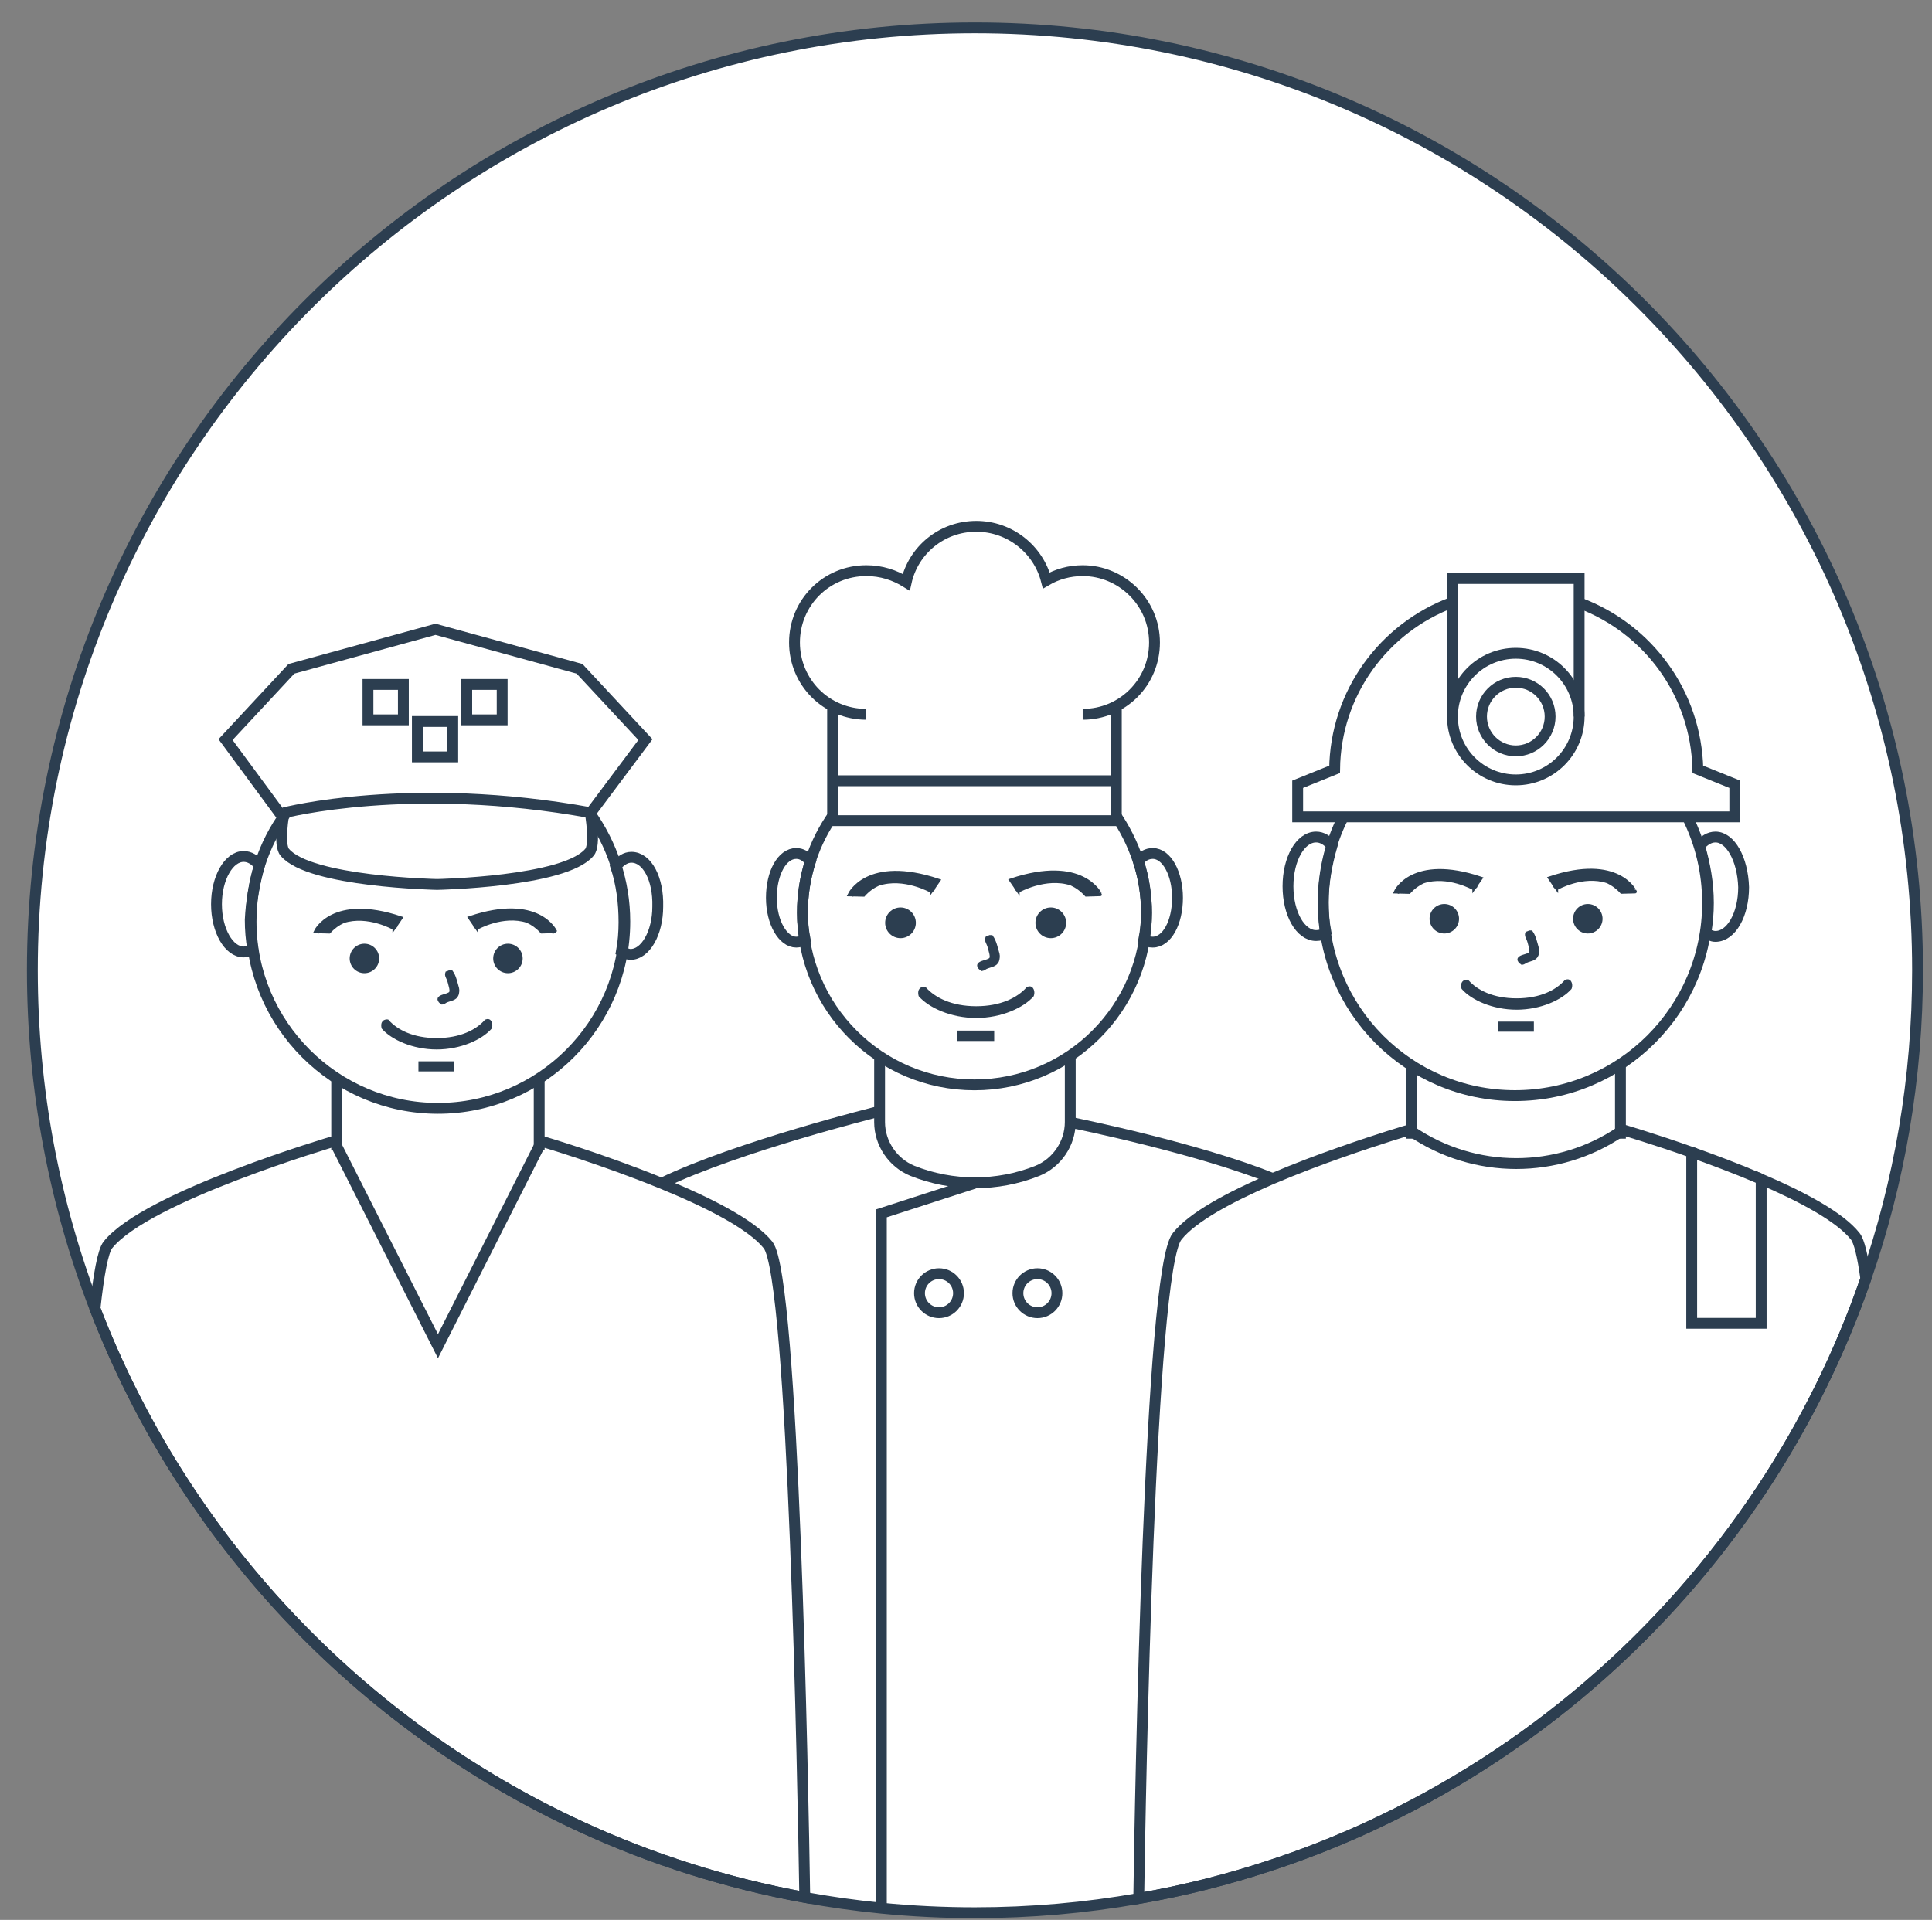 <?xml version="1.0" encoding="utf-8"?>
<!-- Generator: Adobe Illustrator 16.0.0, SVG Export Plug-In . SVG Version: 6.00 Build 0)  -->
<!DOCTYPE svg PUBLIC "-//W3C//DTD SVG 1.1//EN" "http://www.w3.org/Graphics/SVG/1.1/DTD/svg11.dtd">
<svg version="1.1" id="Layer_1" xmlns="http://www.w3.org/2000/svg" xmlns:xlink="http://www.w3.org/1999/xlink" x="0px" y="0px"
	 width="267.204px" height="265.59px" viewBox="0 0 267.204 265.59" enable-background="new 0 0 267.204 265.59"
	 xml:space="preserve">
<rect x="0" y="0" width="267.204" height="265.59" fill="#808080" stroke="none"/>
<path fill="#FFFFFF" stroke="#2C3E50" stroke-width="1.5" stroke-miterlimit="10" d="M134.833,3.861
	c-71.99,0-130.359,58.37-130.359,130.36c0,16.5,3.06,32.279,8.66,46.812c12.22,31.77,36.53,57.539,67.28,71.688
	c9.71,4.471,20.071,7.779,30.891,9.75c3.479,0.641,7.02,1.131,10.6,1.488c4.25,0.42,8.57,0.631,12.931,0.631
	c7.729,0,15.299-0.67,22.66-1.971c6.229-1.08,12.319-2.619,18.209-4.57c4.28-1.398,8.45-3.027,12.51-4.85
	c0.311-0.141,0.621-0.279,0.92-0.42c22.281-10.221,41.182-26.539,54.57-46.812c5.93-8.979,10.78-18.729,14.352-29.079
	c0,0,0,0,0-0.011c4.639-13.369,7.148-27.709,7.148-42.66C265.204,62.231,206.833,3.861,134.833,3.861z"/>
<g>
	<g>
		<path fill="none" stroke="#2C3E50" stroke-width="1.5" stroke-miterlimit="10" d="M81.634,112.562
			c2.957,4.211,4.779,9.336,4.779,14.914c0,14.232-11.613,25.844-25.844,25.844c-14.232,0-25.845-11.611-25.845-25.844
			c0-5.578,1.707-10.703,4.781-14.914"/>
		<path fill="none" stroke="#2C3E50" stroke-width="1.5" stroke-miterlimit="10" d="M39.278,112.443c0,0-0.797,4.443,0.113,5.465
			c3.416,4.102,21.063,4.443,21.063,4.443s17.651-0.342,21.063-4.443c0.911-1.021,0.117-5.465,0.117-5.465"/>
		<path fill="none" stroke="#2C3E50" stroke-width="1.5" stroke-miterlimit="10" d="M39.278,112.443c0,0,17.534-4.553,42.469,0"/>
		<path fill="none" stroke="#2C3E50" stroke-width="1.5" stroke-miterlimit="10" d="M87.327,118.592
			c-0.797,0-1.48,0.457-2.165,1.254c0.797,2.389,1.139,5.01,1.139,7.742c0,1.367-0.11,2.732-0.341,3.984
			c0.455,0.229,0.799,0.455,1.253,0.455c2.051,0,3.758-2.961,3.758-6.604C91.082,121.554,89.487,118.592,87.327,118.592z"/>
		<path fill="none" stroke="#2C3E50" stroke-width="1.5" stroke-miterlimit="10" d="M35.862,119.732
			c-0.569-0.799-1.367-1.252-2.163-1.252c-2.048,0-3.758,2.959-3.758,6.604c0,3.641,1.709,6.604,3.758,6.604
			c0.455,0,0.911-0.115,1.252-0.457c-0.228-1.252-0.341-2.617-0.341-3.984C34.725,124.741,35.18,122.234,35.862,119.732z"/>
		<path fill="none" stroke="#2C3E50" stroke-width="1.5" stroke-miterlimit="10" d="M111.304,262.471
			c-10.82-1.969-21.181-5.279-30.891-9.75c-30.75-14.149-55.06-39.92-67.28-71.688c0.52-4.75,1.11-7.961,1.78-8.812
			c2.67-3.359,10.5-6.949,17.66-9.688c7.16-2.75,13.65-4.66,13.65-4.66l0.34,0.67l14.01,27.683l14-27.683l0.34-0.67
			c0,0,8.37,2.461,16.58,5.819c6.26,2.552,12.411,5.629,14.731,8.529C109.772,176.682,111.063,247.051,111.304,262.471z"/>
		
			<line fill="none" stroke="#2C3E50" stroke-width="1.5" stroke-miterlimit="10" x1="74.572" y1="149.219" x2="74.572" y2="159.129"/>
		
			<line fill="none" stroke="#2C3E50" stroke-width="1.5" stroke-miterlimit="10" x1="46.564" y1="149.219" x2="46.564" y2="159.129"/>
		<polyline fill="none" stroke="#2C3E50" stroke-width="1.5" stroke-miterlimit="10" points="81.519,112.672 89.265,102.312 
			80.151,92.519 60.229,87.054 40.304,92.519 31.193,102.312 38.822,112.672 		"/>
		<g>
			
				<rect x="50.892" y="94.682" fill="none" stroke="#2C3E50" stroke-width="1.5" stroke-miterlimit="10" width="4.896" height="4.897"/>
			
				<rect x="64.554" y="94.682" fill="none" stroke="#2C3E50" stroke-width="1.5" stroke-miterlimit="10" width="4.898" height="4.897"/>
			
				<rect x="57.723" y="99.807" fill="none" stroke="#2C3E50" stroke-width="1.5" stroke-miterlimit="10" width="4.895" height="4.897"/>
		</g>
	</g>
	<g>
		<path id="usta" fill="#2C3E50" stroke="#2C3E50" stroke-width="0.5" stroke-miterlimit="10" d="M67.779,142.165
			c-1.253,1.412-4.085,2.758-7.38,2.758s-6.127-1.346-7.382-2.758c0,0-0.126-0.455,0.06-0.699c0.193-0.25,0.493-0.196,0.493-0.196
			c1.253,1.414,3.533,2.578,6.829,2.578c3.297,0,5.576-1.164,6.83-2.578c0,0,0.306-0.146,0.454,0.047
			C67.97,141.688,67.779,142.165,67.779,142.165z"/>
		<path id="_x2D_" fill="#2C3E50" stroke="#2C3E50" stroke-width="0.5" stroke-miterlimit="10" d="M58.123,147.064h4.415v0.896
			h-4.415V147.064z"/>
		<path id="new_vector_shape_done" fill="#2C3E50" stroke="#2C3E50" stroke-width="0.5" stroke-miterlimit="10" d="M62.196,134.456
			c0.07,0,0.141,0,0.21,0c0.434,0.588,0.61,1.492,0.839,2.276c0.071,0.244,0.002,0.668-0.059,0.841
			c-0.229,0.631-0.941,0.618-1.53,0.897c-0.157,0.075-0.274,0.209-0.479,0.241c-0.133-0.119-0.294-0.142-0.36-0.33
			c-0.163-0.225,0.047-0.362,0.21-0.448c0.295-0.16,1.21-0.317,1.319-0.601c0.135-0.153,0.045-0.619,0-0.781
			c-0.116-0.418-0.172-0.762-0.33-1.139c-0.105-0.25-0.289-0.515-0.181-0.812C61.929,134.564,62.124,134.521,62.196,134.456z"/>
		<path id="oko" fill="#2C3E50" stroke="#2C3E50" stroke-width="0.5" stroke-miterlimit="10" d="M50.4,130.797
			c0.987,0,1.788,0.803,1.788,1.789c0,0.988-0.801,1.789-1.788,1.789c-0.987,0-1.788-0.801-1.788-1.789
			C48.612,131.601,49.414,130.797,50.4,130.797z"/>
		<path id="oko_1" fill="#2C3E50" stroke="#2C3E50" stroke-width="0.5" stroke-miterlimit="10" d="M70.25,130.797
			c0.986,0,1.788,0.803,1.788,1.789c0,0.988-0.802,1.789-1.788,1.789c-0.987,0-1.788-0.801-1.788-1.789
			C68.46,131.601,69.262,130.797,70.25,130.797z"/>
		<path id="R_copy" fill="#2C3E50" stroke="#2C3E50" stroke-width="0.5" stroke-miterlimit="10" d="M65.002,126.972l0.63,0.92
			l0.26,0.381v-0.211c0,0,3.73-2.139,7.05-0.648c0.01,0.01,0.03,0.01,0.04,0.02c0.68,0.311,1.34,0.779,1.95,1.449l1.85-0.049
			C76.783,128.833,74.473,123.792,65.002,126.972z M65.422,127.183l0.21,0.709l0.05,0.17l0.28,0.301c0,0,3.58-2.051,6.98-0.949
			c0.01,0.01,0.03,0.01,0.04,0.02c0.74,0.24,1.47,0.629,2.16,1.24l1.01,0.16C76.152,128.833,74.854,124.111,65.422,127.183z"/>
		<path id="R_copy_3" fill="#2C3E50" stroke="#2C3E50" stroke-width="0.5" stroke-miterlimit="10" d="M43.672,128.842l1.85,0.049
			c0.6-0.66,1.26-1.119,1.94-1.43c0.01-0.01,0.03-0.01,0.04-0.02c3.31-1.48,7.03,0.641,7.03,0.641v0.209l0.25-0.359l0.63-0.93
			C45.982,123.853,43.672,128.842,43.672,128.842z M44.303,128.842l1.01-0.15c0.68-0.6,1.41-0.99,2.15-1.23
			c0.01-0.01,0.03-0.01,0.04-0.02c3.39-1.09,6.96,0.939,6.96,0.939l0.27-0.299l0.05-0.15l0.22-0.721
			C45.592,124.172,44.303,128.842,44.303,128.842z"/>
	</g>
</g>
<g>
	<g>
		<path fill="none" stroke="#2C3E50" stroke-width="1.5" stroke-miterlimit="10" d="M233.36,112.997
			c1.832,3.65,2.805,7.662,2.805,11.924c0,14.715-11.922,26.638-26.646,26.638c-14.717,0-26.516-11.923-26.516-26.638
			c0-4.262,0.975-8.396,2.797-11.924"/>
		<path fill="none" stroke="#2C3E50" stroke-width="1.5" stroke-miterlimit="10" d="M237.252,115.792
			c-0.844,0-1.58,0.49-2.188,1.217c0.733,2.559,1.215,5.109,1.215,7.912c0,1.334-0.116,2.793-0.36,4.131
			c0.36,0.244,0.852,0.486,1.334,0.486c2.192,0,3.899-3.039,3.899-6.809C241.026,118.833,239.321,115.792,237.252,115.792z"/>
		<path fill="none" stroke="#2C3E50" stroke-width="1.5" stroke-miterlimit="10" d="M184.219,117.008
			c-0.609-0.727-1.338-1.217-2.191-1.217c-2.188,0-3.893,3.041-3.893,6.814c0,3.768,1.703,6.813,3.893,6.813
			c0.486,0,0.977-0.123,1.344-0.488c-0.246-1.334-0.367-2.676-0.367-4.137C183.002,122.243,183.487,119.566,184.219,117.008z"/>
		<path fill="none" stroke="#2C3E50" stroke-width="1.5" stroke-miterlimit="10" d="M258.053,176.881c0,0.01,0,0.01,0,0.01
			c-3.57,10.353-8.422,20.103-14.352,29.08c-13.39,20.271-32.289,36.59-54.57,46.812c-0.299,0.141-0.609,0.278-0.92,0.42
			c-4.06,1.819-8.229,3.448-12.51,4.852c-5.89,1.949-11.979,3.488-18.209,4.568c0.209-14.119,1.469-86.99,5.319-91.601
			c2.09-2.649,7.278-5.43,12.89-7.85c0.11-0.051,0.221-0.09,0.33-0.141c1.62-0.689,3.271-1.35,4.891-1.971
			c1.51-0.58,2.99-1.119,4.391-1.609c5.41-1.92,9.609-3.15,9.609-3.15c0.08,0.061,0.16,0.111,0.24,0.16
			c4.379,3,9.459,4.5,14.539,4.5c5.03,0,10.061-1.469,14.409-4.41c0.121-0.08,0.25-0.16,0.371-0.25c0,0,4.14,1.211,9.49,3.1v23.66
			h9.608v-19.938c5.66,2.43,10.91,5.229,13.01,7.899C257.131,171.682,257.624,173.762,258.053,176.881z"/>
		<path fill="none" stroke="#2C3E50" stroke-width="1.5" stroke-miterlimit="10" d="M243.583,163.122
			c-3.24-1.392-6.607-2.66-9.607-3.722"/>
		
			<line fill="none" stroke="#2C3E50" stroke-width="1.5" stroke-miterlimit="10" x1="224.114" y1="147.301" x2="224.114" y2="157.516"/>
		
			<line fill="none" stroke="#2C3E50" stroke-width="1.5" stroke-miterlimit="10" x1="195.167" y1="147.301" x2="195.167" y2="157.516"/>
		<g>
			<path fill="none" stroke="#2C3E50" stroke-width="1.5" stroke-miterlimit="10" d="M200.881,83.313
				c-9.486,3.529-16.178,12.53-16.297,23.116l-5.111,2.064v4.504h60.457v-4.504l-5.109-2.064
				c-0.236-10.585-6.932-19.464-16.297-22.994"/>
			<polyline fill="none" stroke="#2C3E50" stroke-width="1.5" stroke-miterlimit="10" points="200.881,99.126 200.881,80.027 
				218.401,80.027 218.401,99.126 			"/>
			<path fill="none" stroke="#2C3E50" stroke-width="1.5" stroke-miterlimit="10" d="M209.643,90.371
				c4.836,0,8.758,3.921,8.758,8.757c0,4.838-3.922,8.76-8.758,8.76c-4.838,0-8.762-3.922-8.762-8.76
				C200.881,94.291,204.805,90.371,209.643,90.371z"/>
			<circle fill="none" stroke="#2C3E50" stroke-width="1.5" stroke-miterlimit="10" cx="209.643" cy="99.126" r="4.745"/>
		</g>
		
			<line fill="none" stroke="#2C3E50" stroke-width="1.5" stroke-miterlimit="10" x1="243.583" y1="163.122" x2="243.583" y2="163.111"/>
		
			<line fill="none" stroke="#2C3E50" stroke-width="1.5" stroke-miterlimit="10" x1="233.973" y1="159.4" x2="233.973" y2="159.342"/>
		
			<line fill="none" stroke="#2C3E50" stroke-width="1.5" stroke-miterlimit="10" x1="175.704" y1="163.172" x2="175.704" y2="163.111"/>
		
			<line fill="none" stroke="#2C3E50" stroke-width="1.5" stroke-miterlimit="10" x1="185.313" y1="159.452" x2="185.313" y2="159.342"/>
	</g>
	<g>
		<path id="usta_3_" fill="#2C3E50" stroke="#2C3E50" stroke-width="0.5" stroke-miterlimit="10" d="M217.131,136.672
			c-1.252,1.412-4.084,2.754-7.379,2.754c-3.299,0-6.129-1.342-7.381-2.754c0,0-0.127-0.457,0.057-0.701
			c0.193-0.25,0.494-0.197,0.494-0.197c1.254,1.416,3.531,2.578,6.83,2.578c3.297,0,5.574-1.162,6.828-2.578
			c0,0,0.305-0.145,0.455,0.049C217.325,136.193,217.131,136.672,217.131,136.672z"/>
		<path id="_x2D__3_" fill="#2C3E50" stroke="#2C3E50" stroke-width="0.5" stroke-miterlimit="10" d="M207.475,141.573h4.416v0.895
			h-4.416V141.573z"/>
		<path id="new_vector_shape_done_3_" fill="#2C3E50" stroke="#2C3E50" stroke-width="0.5" stroke-miterlimit="10" d="
			M211.549,128.961c0.07,0,0.141,0,0.209,0c0.436,0.59,0.611,1.494,0.84,2.279c0.072,0.24,0.002,0.668-0.059,0.838
			c-0.229,0.629-0.941,0.619-1.529,0.9c-0.158,0.073-0.275,0.205-0.48,0.239c-0.131-0.116-0.295-0.141-0.357-0.329
			c-0.162-0.224,0.047-0.361,0.211-0.451c0.296-0.158,1.209-0.314,1.32-0.599c0.133-0.154,0.041-0.617,0-0.781
			c-0.117-0.416-0.176-0.762-0.332-1.139c-0.104-0.248-0.289-0.514-0.182-0.811C211.284,129.073,211.475,129.027,211.549,128.961z"
			/>
		<path id="oko_3_" fill="#2C3E50" stroke="#2C3E50" stroke-width="0.5" stroke-miterlimit="10" d="M199.754,125.306
			c0.983,0,1.787,0.801,1.787,1.789c0,0.986-0.804,1.789-1.787,1.789c-0.988,0-1.789-0.803-1.789-1.789
			C197.965,126.105,198.766,125.306,199.754,125.306z"/>
		<path id="oko_1_3_" fill="#2C3E50" stroke="#2C3E50" stroke-width="0.5" stroke-miterlimit="10" d="M219.602,125.306
			c0.986,0,1.787,0.801,1.787,1.789c0,0.986-0.801,1.789-1.787,1.789c-0.984,0-1.789-0.803-1.789-1.789
			C217.813,126.105,218.618,125.306,219.602,125.306z"/>
		<path id="R_copy_3_" fill="#2C3E50" stroke="#2C3E50" stroke-width="0.5" stroke-miterlimit="10" d="M214.352,121.48l0.631,0.932
			l0.262,0.369v-0.221c0,0,3.738-2.139,7.068-0.629c0.012,0.01,0.021,0.01,0.029,0.01c0.68,0.32,1.33,0.779,1.939,1.449l1.85-0.049
			C226.131,123.342,223.825,118.301,214.352,121.48z M214.772,121.691l0.211,0.721l0.051,0.148l0.279,0.311c0,0,3.602-2.061,7-0.939
			c0.012,0.01,0.021,0.01,0.029,0.01c0.74,0.25,1.471,0.641,2.15,1.24l1.01,0.16C225.502,123.342,224.211,118.622,214.772,121.691z"
			/>
		<path id="R_copy_3_3_" fill="#2C3E50" stroke="#2C3E50" stroke-width="0.5" stroke-miterlimit="10" d="M193.034,123.353
			l1.84,0.049c0.603-0.658,1.25-1.119,1.933-1.439c0.01,0.01,0.021,0,0.028-0.01c3.318-1.5,7.049,0.641,7.049,0.641v0.199
			l0.263-0.379l0.629-0.9C195.333,118.361,193.034,123.353,193.034,123.353z M193.665,123.353l1-0.15
			c0.68-0.59,1.41-0.99,2.142-1.24c0.01,0.01,0.021,0,0.028-0.01c3.392-1.109,6.979,0.93,6.979,0.93l0.279-0.289l0.051-0.18
			l0.209-0.691C194.954,118.683,193.665,123.353,193.665,123.353z"/>
	</g>
</g>
<g>
	<g>
		<path fill="none" stroke="#2C3E50" stroke-width="1.5" stroke-miterlimit="10" d="M154.149,112.543
			c2.699,3.926,4.416,8.588,4.416,13.736c0,13.127-10.666,23.792-23.791,23.792c-13.123,0-23.792-10.664-23.792-23.792
			c0-5.148,1.598-9.812,4.414-13.736"/>
		<path fill="none" stroke="#2C3E50" stroke-width="1.5" stroke-miterlimit="10" d="M159.426,118.066
			c-0.742,0-1.475,0.365-1.969,1.102c0.742,2.211,1.106,4.66,1.106,7.111c0,1.227-0.121,2.453-0.364,3.68
			c0.364,0.246,0.729,0.369,1.227,0.369c1.957,0,3.43-2.699,3.43-6.133C162.856,120.885,161.383,118.066,159.426,118.066z"/>
		<path fill="none" stroke="#2C3E50" stroke-width="1.5" stroke-miterlimit="10" d="M112.084,119.168
			c-0.613-0.736-1.225-1.102-1.959-1.102c-1.965,0-3.438,2.699-3.438,6.129c0,3.434,1.6,6.133,3.438,6.133
			c0.367,0,0.855-0.123,1.225-0.369c-0.246-1.227-0.369-2.453-0.369-3.68C110.981,123.829,111.351,121.499,112.084,119.168z"/>
		<path fill="none" stroke="#2C3E50" stroke-width="1.5" stroke-miterlimit="10" d="M148.02,146.027v9.193
			c0,2.943-1.84,5.646-4.539,6.746c-5.521,2.207-11.772,2.207-17.292,0c-2.699-1.104-4.537-3.803-4.537-6.746v-8.949"/>
		<path fill="none" stroke="#2C3E50" stroke-width="1.5" stroke-miterlimit="10" d="M91.493,163.691
			c10.661-5.143,30.04-9.938,30.04-9.938"/>
		<path fill="none" stroke="#2C3E50" stroke-width="1.5" stroke-miterlimit="10" d="M147.903,155.221c0,0,0.039,0.01,0.119,0.031
			c1.541,0.309,17.643,3.619,28.012,7.779"/>
		<polyline fill="none" stroke="#2C3E50" stroke-width="1.5" stroke-miterlimit="10" points="134.774,163.686 121.897,167.852 
			121.897,264.148 		"/>
		<circle fill="none" stroke="#2C3E50" stroke-width="1.5" stroke-miterlimit="10" cx="129.869" cy="178.892" r="2.698"/>
		<circle fill="none" stroke="#2C3E50" stroke-width="1.5" stroke-miterlimit="10" cx="143.481" cy="178.892" r="2.698"/>
		<path fill="none" stroke="#2C3E50" stroke-width="1.5" stroke-miterlimit="10" d="M149.739,98.813
			c5.518,0,9.934-4.418,9.934-9.936c0-5.521-4.534-9.934-9.934-9.934c-1.84,0-3.559,0.489-5.027,1.349
			c-1.106-4.29-5.028-7.482-9.69-7.482c-4.782,0-8.708,3.31-9.689,7.728c-1.594-0.982-3.432-1.595-5.518-1.595
			c-5.52,0-9.932,4.413-9.932,9.934c0,5.518,4.412,9.936,9.932,9.936"/>
		<g>
			<polyline fill="none" stroke="#2C3E50" stroke-width="1.5" stroke-miterlimit="10" points="154.393,98.073 154.393,113.525 
				115.151,113.525 115.151,98.073 			"/>
			
				<line fill="none" stroke="#2C3E50" stroke-width="1.5" stroke-miterlimit="10" x1="115.151" y1="108.006" x2="154.393" y2="108.006"/>
		</g>
	</g>
	<g>
		<path id="usta_1_" fill="#2C3E50" stroke="#2C3E50" stroke-width="0.5" stroke-miterlimit="10" d="M142.743,137.686
			c-1.313,1.479-4.277,2.883-7.729,2.883c-3.449,0-6.414-1.404-7.727-2.883c0,0-0.135-0.479,0.061-0.73
			c0.201-0.266,0.516-0.207,0.516-0.207c1.313,1.479,3.701,2.695,7.15,2.695c3.452,0,5.842-1.219,7.151-2.695
			c0,0,0.32-0.15,0.476,0.049C142.94,137.184,142.743,137.686,142.743,137.686z"/>
		<path id="_x2D__1_" fill="#2C3E50" stroke="#2C3E50" stroke-width="0.5" stroke-miterlimit="10" d="M132.629,142.816h4.624v0.937
			h-4.624V142.816z"/>
		<path id="new_vector_shape_done_1_" fill="#2C3E50" stroke="#2C3E50" stroke-width="0.5" stroke-miterlimit="10" d="
			M136.897,129.607c0.072,0,0.146,0,0.221,0c0.453,0.621,0.641,1.568,0.879,2.391c0.072,0.252,0.002,0.699-0.063,0.877
			c-0.24,0.662-0.983,0.65-1.603,0.943c-0.164,0.078-0.285,0.215-0.5,0.252c-0.141-0.125-0.311-0.146-0.377-0.348
			c-0.172-0.232,0.047-0.381,0.219-0.471c0.31-0.168,1.267-0.332,1.384-0.627c0.141-0.162,0.045-0.648,0-0.816
			c-0.123-0.439-0.183-0.801-0.349-1.193c-0.106-0.262-0.303-0.539-0.188-0.85C136.618,129.729,136.819,129.683,136.897,129.607z"/>
		<path id="oko_1_" fill="#2C3E50" stroke="#2C3E50" stroke-width="0.5" stroke-miterlimit="10" d="M124.543,125.784
			c1.033,0,1.873,0.84,1.873,1.875c0,1.029-0.84,1.871-1.873,1.871s-1.873-0.842-1.873-1.871
			C122.67,126.624,123.511,125.784,124.543,125.784z"/>
		<path id="oko_1_1_" fill="#2C3E50" stroke="#2C3E50" stroke-width="0.5" stroke-miterlimit="10" d="M145.333,125.784
			c1.029,0,1.869,0.84,1.869,1.875c0,1.029-0.84,1.871-1.869,1.871c-1.035,0-1.877-0.842-1.877-1.871
			C143.456,126.624,144.295,125.784,145.333,125.784z"/>
		<path id="R_copy_1_" fill="#2C3E50" stroke="#2C3E50" stroke-width="0.5" stroke-miterlimit="10" d="M139.833,121.771l0.66,0.959
			l0.271,0.4v-0.218c0,0,3.908-2.24,7.381-0.67c0.02,0.01,0.027,0.02,0.039,0.02c0.721,0.33,1.408,0.82,2.051,1.52l1.93-0.061
			C152.165,123.722,149.752,118.452,139.833,121.771z M140.272,122.002l0.223,0.729l0.049,0.182l0.301,0.318
			c0,0,3.75-2.139,7.302-0.988c0.021,0.01,0.028,0.02,0.039,0.02c0.778,0.25,1.541,0.66,2.26,1.289l1.062,0.17
			C151.502,123.722,150.153,118.782,140.272,122.002z"/>
		<path id="R_copy_3_1_" fill="#2C3E50" stroke="#2C3E50" stroke-width="0.5" stroke-miterlimit="10" d="M117.502,123.743
			l1.93,0.049c0.631-0.699,1.32-1.18,2.029-1.5c3.48-1.59,7.4,0.65,7.4,0.65v0.209l0.281-0.398l0.648-0.941
			C119.914,118.513,117.502,123.743,117.502,123.743z M118.164,123.743l1.061-0.172c0.709-0.619,1.469-1.029,2.238-1.279
			c3.551-1.189,7.33,0.961,7.33,0.961l0.291-0.311l0.061-0.189l0.219-0.73C119.513,118.842,118.164,123.743,118.164,123.743z"/>
	</g>
</g>
</svg>
